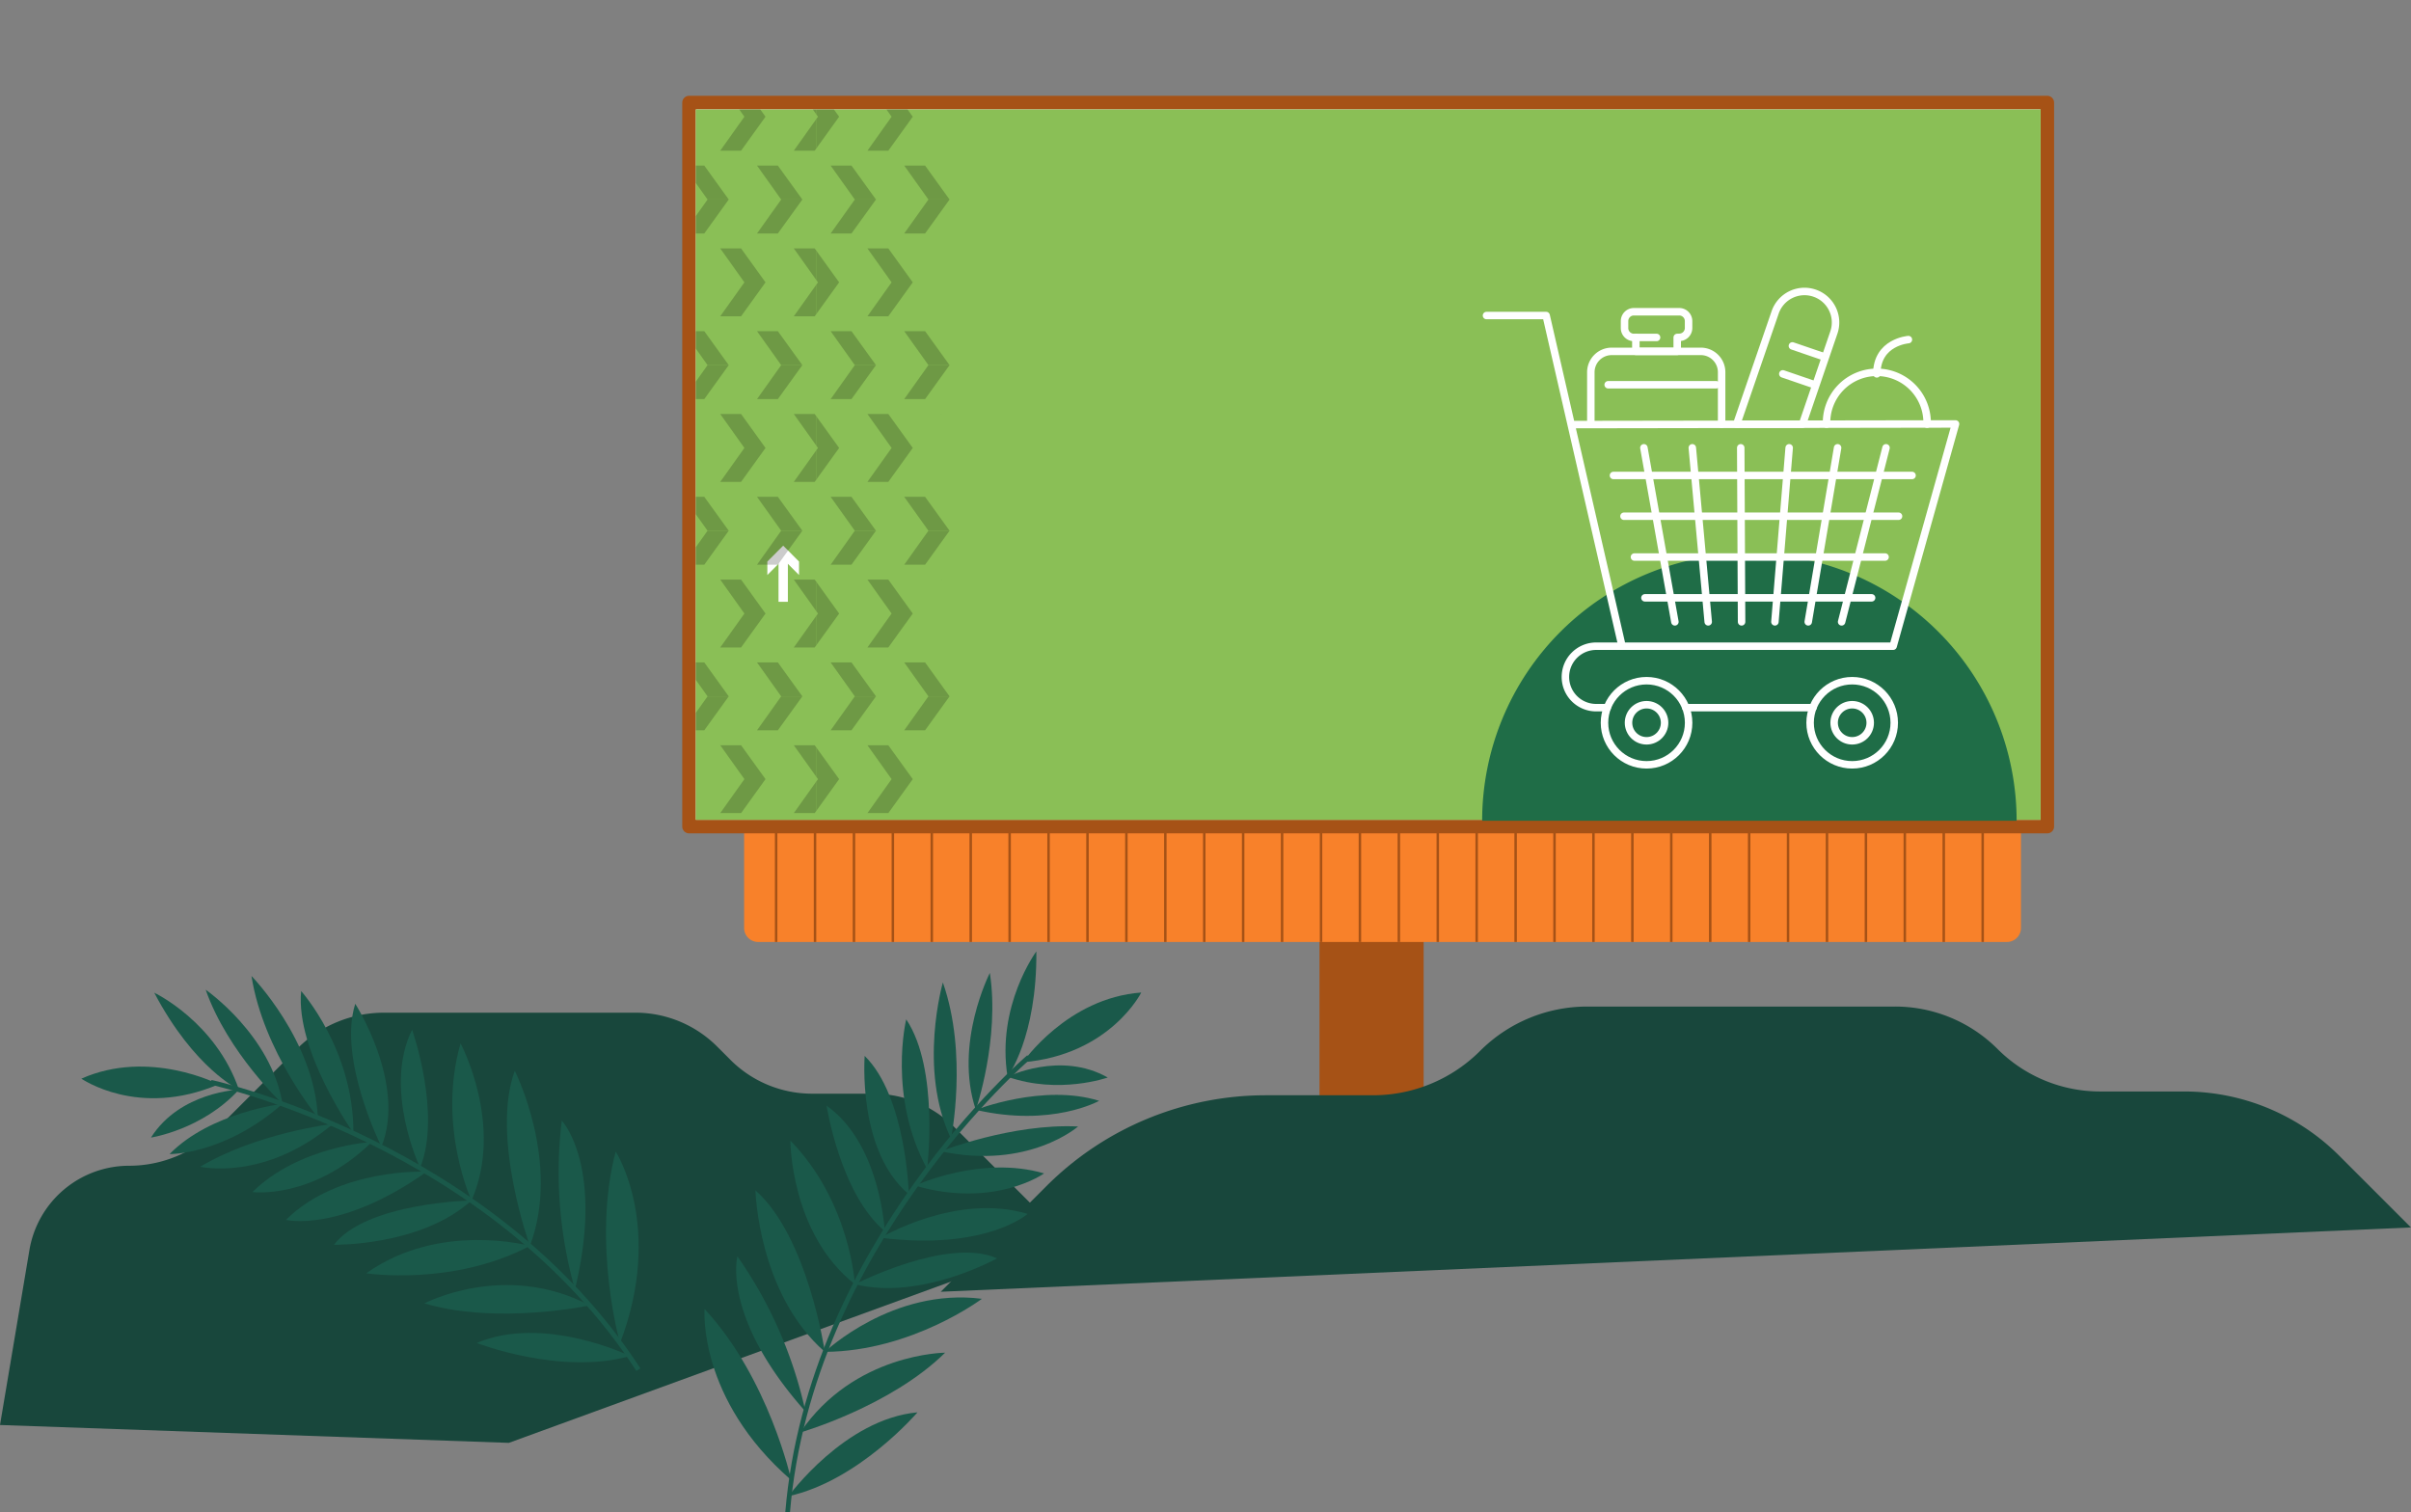 <svg xmlns="http://www.w3.org/2000/svg" xmlns:xlink="http://www.w3.org/1999/xlink" viewBox="0 0 515.79 323.58">
  <rect x="0" y="0" width="515.79" height="323.58" fill="#808080" stroke="none"/>
  <defs>
    <clipPath id="billboard6-a">
      <polygon points="204.85 147.24 192.29 175.4 148.85 175.4 148.85 23.42 195.62 23.42 205.75 40.13 199.71 49.6 198.51 66.98 206.95 78.08 197.44 96.04 206.13 112.81 196.84 134.88 204.85 147.24" fill="none"/>
    </clipPath>
    <clipPath id="billboard6-b">
      <rect x="206.17" y="7.26" width="31.5" height="35.43" fill="none"/>
    </clipPath>
    <clipPath id="billboard6-c">
      <rect x="206.17" y="42.69" width="31.5" height="35.43" fill="none"/>
    </clipPath>
    <clipPath id="billboard6-d">
      <rect x="206.17" y="78.13" width="31.5" height="35.43" fill="none"/>
    </clipPath>
    <clipPath id="billboard6-e">
      <rect x="206.17" y="113.56" width="31.5" height="35.43" fill="none"/>
    </clipPath>
    <clipPath id="billboard6-f">
      <rect x="206.17" y="148.99" width="31.5" height="35.43" fill="none"/>
    </clipPath>
    <clipPath id="billboard6-g">
      <rect x="174.67" y="7.26" width="31.5" height="35.43" fill="none"/>
    </clipPath>
    <clipPath id="billboard6-h">
      <rect x="174.67" y="42.69" width="31.5" height="35.43" fill="none"/>
    </clipPath>
    <clipPath id="billboard6-i">
      <rect x="174.67" y="78.13" width="31.5" height="35.43" fill="none"/>
    </clipPath>
    <clipPath id="billboard6-j">
      <rect x="174.67" y="113.56" width="31.5" height="35.43" fill="none"/>
    </clipPath>
    <clipPath id="billboard6-k">
      <rect x="174.67" y="148.99" width="31.5" height="35.43" fill="none"/>
    </clipPath>
    <clipPath id="billboard6-l">
      <rect x="143.18" y="7.26" width="31.5" height="35.43" fill="none"/>
    </clipPath>
    <clipPath id="billboard6-m">
      <rect x="143.18" y="42.69" width="31.5" height="35.43" fill="none"/>
    </clipPath>
    <clipPath id="billboard6-n">
      <rect x="143.18" y="78.13" width="31.5" height="35.43" fill="none"/>
    </clipPath>
    <clipPath id="billboard6-o">
      <rect x="143.18" y="113.56" width="31.5" height="35.43" fill="none"/>
    </clipPath>
    <clipPath id="billboard6-p">
      <rect x="143.18" y="148.99" width="31.5" height="35.43" fill="none"/>
    </clipPath>
  </defs>
  <g style="isolation: isolate">
    <g>
      <g>
        <path d="M108.86,308.71,0,304.89l6.29-37.41a21.64,21.64,0,0,1,21.35-18.06h0a26.31,26.31,0,0,0,18.6-7.71l17.34-17.34a26.34,26.34,0,0,1,18.61-7.7h53.74a24.71,24.71,0,0,1,17.47,7.23l2.9,2.9A24.68,24.68,0,0,0,173.77,234h13a24.7,24.7,0,0,1,17.48,7.24l23.94,23.94Z" fill="#18473c"/>
        <g>
          <path d="M136.14,293.33l.86-.55c-31.42-48.41-91.16-61.59-91.76-61.71l-.21,1C45.62,232.19,105,245.29,136.14,293.33Z" fill="#1a594a"/>
          <path d="M132.64,287.39s-6.07-21.45-.93-41C131.71,246.34,142.13,262.5,132.64,287.39Z" fill="#1a594a"/>
          <path d="M123,275.87a92,92,0,0,1-2.82-36.11S129.37,249.47,123,275.87Z" fill="#1a594a"/>
          <path d="M100.87,256.85s-7.41-16-2.34-33.61C98.53,223.24,107.92,240.79,100.87,256.85Z" fill="#1a594a"/>
          <path d="M113.36,266.57s-8.43-23.43-3.23-37.46C110.13,229.11,120.08,248.76,113.36,266.57Z" fill="#1a594a"/>
          <path d="M126.15,279.3s-19.66,4.21-35.36-.43C90.79,278.87,108,269.77,126.15,279.3Z" fill="#1a594a"/>
          <path d="M134.78,290.13s-18.34-8.92-32.79-2.79C102,287.34,119.92,294.33,134.78,290.13Z" fill="#1a594a"/>
          <path d="M113.36,266.57s-19.31-5.31-35,5.86C78.39,272.43,96.86,275.27,113.36,266.57Z" fill="#1a594a"/>
          <path d="M100.87,256.85s-22.5.43-29.43,9.48C71.44,266.33,90.06,266.66,100.87,256.85Z" fill="#1a594a"/>
          <path d="M89.88,249.85s-8-16.86-1.72-29.53C88.16,220.32,94.51,238.26,89.88,249.85Z" fill="#1a594a"/>
          <path d="M81.6,245.34S72.24,226.67,76,214.77C76,214.77,87,231.89,81.6,245.34Z" fill="#1a594a"/>
          <path d="M91.31,250.69S72.47,249.78,61.18,261C61.18,261,72.71,263.83,91.31,250.69Z" fill="#1a594a"/>
          <path d="M46.76,232s-14.84-7.67-29.36-1.21C17.4,230.74,29.55,239.36,46.76,232Z" fill="#1a594a"/>
          <path d="M51.12,233.14S41.58,228.69,33,212.4C33,212.4,46.12,218.59,51.12,233.14Z" fill="#1a594a"/>
          <path d="M60.44,236.17S48.74,225.27,44,211.76C44,211.76,58,221.42,60.44,236.17Z" fill="#1a594a"/>
          <path d="M68,239.09S56.33,225,53.8,208.82C53.8,208.82,67.27,222.62,68,239.09Z" fill="#1a594a"/>
          <path d="M75.6,242.4s-12.43-17.57-11.17-30.35C64.43,212.05,75.7,224.63,75.6,242.4Z" fill="#1a594a"/>
          <path d="M51.12,233.14s-12.6.42-18.82,10.25C32.3,243.39,43.29,241.72,51.12,233.14Z" fill="#1a594a"/>
          <path d="M60.44,236.17S45,238,36.28,246.92C36.28,246.92,47.94,247.14,60.44,236.17Z" fill="#1a594a"/>
          <path d="M71.25,240.45s-16.21,1.9-28.41,9.18C42.84,249.63,56.55,252.86,71.25,240.45Z" fill="#1a594a"/>
          <path d="M79.58,244.31S64,245.22,54,255.05C54,255.05,66.87,256.75,79.58,244.31Z" fill="#1a594a"/>
        </g>
      </g>
      <g>
        <polygon points="345.12 131.46 338.27 124.61 304.56 158.33 304.56 123.14 282.28 123.14 282.28 158.33 248.56 124.61 241.72 131.46 282.28 172.03 282.28 260.68 304.56 260.68 304.56 172.03 345.12 131.46" fill="#a65216"/>
        <path d="M429.38,201.54H162.19a3,3,0,0,1-3-3V176.85H147.63V66H438.68v110.9h-6.33v21.72A3,3,0,0,1,429.38,201.54Z" fill="#f8812a"/>
        <rect x="147.41" y="21.95" width="290.57" height="154.9" fill="#fff" stroke="#a65216" stroke-linejoin="round" stroke-width="2.91"/>
        <g>
          <line x1="166.04" y1="177.33" x2="166.04" y2="201.54" fill="none" stroke="#a65216" stroke-miterlimit="10" stroke-width="0.53"/>
          <line x1="174.36" y1="177.33" x2="174.36" y2="201.54" fill="none" stroke="#a65216" stroke-miterlimit="10" stroke-width="0.53"/>
          <line x1="182.69" y1="177.33" x2="182.69" y2="201.54" fill="none" stroke="#a65216" stroke-miterlimit="10" stroke-width="0.53"/>
          <line x1="191.01" y1="177.33" x2="191.01" y2="201.54" fill="none" stroke="#a65216" stroke-miterlimit="10" stroke-width="0.53"/>
          <line x1="199.34" y1="177.33" x2="199.34" y2="201.54" fill="none" stroke="#a65216" stroke-miterlimit="10" stroke-width="0.53"/>
          <line x1="207.67" y1="177.33" x2="207.67" y2="201.54" fill="none" stroke="#a65216" stroke-miterlimit="10" stroke-width="0.53"/>
          <line x1="215.99" y1="177.33" x2="215.99" y2="201.54" fill="none" stroke="#a65216" stroke-miterlimit="10" stroke-width="0.53"/>
          <line x1="224.32" y1="177.33" x2="224.32" y2="201.54" fill="none" stroke="#a65216" stroke-miterlimit="10" stroke-width="0.53"/>
          <line x1="232.65" y1="177.33" x2="232.65" y2="201.54" fill="none" stroke="#a65216" stroke-miterlimit="10" stroke-width="0.53"/>
          <line x1="240.97" y1="177.33" x2="240.97" y2="201.54" fill="none" stroke="#a65216" stroke-miterlimit="10" stroke-width="0.53"/>
          <line x1="249.3" y1="177.33" x2="249.3" y2="201.54" fill="none" stroke="#a65216" stroke-miterlimit="10" stroke-width="0.53"/>
          <line x1="257.63" y1="177.33" x2="257.63" y2="201.54" fill="none" stroke="#a65216" stroke-miterlimit="10" stroke-width="0.53"/>
          <line x1="265.95" y1="177.33" x2="265.95" y2="201.54" fill="none" stroke="#a65216" stroke-miterlimit="10" stroke-width="0.53"/>
          <line x1="274.28" y1="177.33" x2="274.28" y2="201.54" fill="none" stroke="#a65216" stroke-miterlimit="10" stroke-width="0.53"/>
          <line x1="282.61" y1="177.33" x2="282.61" y2="201.54" fill="none" stroke="#a65216" stroke-miterlimit="10" stroke-width="0.53"/>
          <line x1="290.93" y1="177.33" x2="290.93" y2="201.54" fill="none" stroke="#a65216" stroke-miterlimit="10" stroke-width="0.53"/>
          <line x1="299.26" y1="177.33" x2="299.26" y2="201.54" fill="none" stroke="#a65216" stroke-miterlimit="10" stroke-width="0.53"/>
          <line x1="307.59" y1="177.33" x2="307.59" y2="201.54" fill="none" stroke="#a65216" stroke-miterlimit="10" stroke-width="0.53"/>
          <line x1="315.91" y1="177.33" x2="315.91" y2="201.54" fill="none" stroke="#a65216" stroke-miterlimit="10" stroke-width="0.53"/>
          <line x1="324.24" y1="177.33" x2="324.24" y2="201.54" fill="none" stroke="#a65216" stroke-miterlimit="10" stroke-width="0.53"/>
          <line x1="332.56" y1="177.33" x2="332.56" y2="201.54" fill="none" stroke="#a65216" stroke-miterlimit="10" stroke-width="0.53"/>
          <line x1="340.89" y1="177.33" x2="340.89" y2="201.54" fill="none" stroke="#a65216" stroke-miterlimit="10" stroke-width="0.53"/>
          <line x1="349.22" y1="177.33" x2="349.22" y2="201.54" fill="none" stroke="#a65216" stroke-miterlimit="10" stroke-width="0.53"/>
          <line x1="357.54" y1="177.33" x2="357.54" y2="201.54" fill="none" stroke="#a65216" stroke-miterlimit="10" stroke-width="0.53"/>
          <line x1="365.87" y1="177.33" x2="365.87" y2="201.54" fill="none" stroke="#a65216" stroke-miterlimit="10" stroke-width="0.53"/>
          <line x1="374.2" y1="177.33" x2="374.2" y2="201.54" fill="none" stroke="#a65216" stroke-miterlimit="10" stroke-width="0.53"/>
          <line x1="382.52" y1="177.33" x2="382.52" y2="201.54" fill="none" stroke="#a65216" stroke-miterlimit="10" stroke-width="0.53"/>
          <line x1="390.85" y1="177.33" x2="390.85" y2="201.54" fill="none" stroke="#a65216" stroke-miterlimit="10" stroke-width="0.53"/>
          <line x1="399.18" y1="177.33" x2="399.18" y2="201.54" fill="none" stroke="#a65216" stroke-miterlimit="10" stroke-width="0.53"/>
          <line x1="407.5" y1="177.33" x2="407.5" y2="201.54" fill="none" stroke="#a65216" stroke-miterlimit="10" stroke-width="0.53"/>
          <line x1="415.83" y1="177.33" x2="415.83" y2="201.54" fill="none" stroke="#a65216" stroke-miterlimit="10" stroke-width="0.53"/>
          <line x1="424.16" y1="177.33" x2="424.16" y2="201.54" fill="none" stroke="#a65216" stroke-miterlimit="10" stroke-width="0.53"/>
        </g>
      </g>
      <path d="M201.26,276.38l22.6-22.6a66.37,66.37,0,0,1,46.93-19.44h22.95a32.4,32.4,0,0,0,22.9-9.49h0a32.4,32.4,0,0,1,22.91-9.49h65.86a31,31,0,0,1,21.93,9.08h0a31,31,0,0,0,21.93,9.09h18a46.89,46.89,0,0,1,33.15,13.73l15.36,15.36Z" fill="#18473c"/>
      <g>
        <path d="M169,323.58l-1-.08c4.85-57.51,51.3-97.32,51.77-97.72l.66.79C220,227,173.82,266.51,169,323.58Z" fill="#1a594a"/>
        <path d="M169.28,316.69s-4.77-21.77-18.55-36.62C150.73,280.07,149.17,299.23,169.28,316.69Z" fill="#1a594a"/>
        <path d="M172.31,302a91.91,91.91,0,0,0-14.55-33.18S154.27,281.71,172.31,302Z" fill="#1a594a"/>
        <path d="M182.89,274.77s-1-17.62-13.81-30.73C169.08,244,169.08,263.94,182.89,274.77Z" fill="#1a594a"/>
        <path d="M176.46,289.24s-3.63-24.64-14.84-34.55C161.62,254.69,162.13,276.71,176.46,289.24Z" fill="#1a594a"/>
        <path d="M171.19,306.5s19.32-5.57,31-17.08C202.16,289.42,182.7,289.52,171.19,306.5Z" fill="#1a594a"/>
        <path d="M168.69,320.12s12-16.52,27.59-17.94C196.28,302.18,183.78,316.81,168.69,320.12Z" fill="#1a594a"/>
        <path d="M176.46,289.24s14.52-13.8,33.6-11.35C210.06,277.89,195.11,289.12,176.46,289.24Z" fill="#1a594a"/>
        <path d="M182.89,274.77s20-10.24,30.41-5.53C213.3,269.24,197,278.32,182.89,274.77Z" fill="#1a594a"/>
        <path d="M189.27,263.42s-.87-18.66-12.43-26.85C176.84,236.57,179.72,255.38,189.27,263.42Z" fill="#1a594a"/>
        <path d="M194.43,255.53s-.55-20.88-9.45-29.61C185,225.92,183.34,246.21,194.43,255.53Z" fill="#1a594a"/>
        <path d="M188.41,264.83s16.17-9.69,31.43-5.11C219.84,259.72,211,267.63,188.41,264.83Z" fill="#1a594a"/>
        <path d="M218.83,227.28s9.46-13.76,25.32-14.92C244.15,212.36,237.51,225.69,218.83,227.28Z" fill="#1a594a"/>
        <path d="M215.55,230.38s6.31-8.42,6.16-26.82C221.71,203.56,213.09,215.2,215.55,230.38Z" fill="#1a594a"/>
        <path d="M208.76,237.46s5.17-15.13,3-29.3C211.77,208.16,204,223.31,208.76,237.46Z" fill="#1a594a"/>
        <path d="M203.45,243.62s3.67-18-1.74-33.41C201.71,210.21,196.34,228.74,203.45,243.62Z" fill="#1a594a"/>
        <path d="M198.34,250.1s2.67-21.36-4.47-32C193.87,218.08,189.86,234.49,198.34,250.1Z" fill="#1a594a"/>
        <path d="M215.55,230.38s11.31-5.57,21.43.16C237,230.54,226.51,234.25,215.55,230.38Z" fill="#1a594a"/>
        <path d="M208.76,237.46s14.44-5.67,26.38-1.93C235.14,235.53,225,241.23,208.76,237.46Z" fill="#1a594a"/>
        <path d="M201.26,246.33s15.19-6,29.38-5.31C230.64,241,220.07,250.34,201.26,246.33Z" fill="#1a594a"/>
        <path d="M195.74,253.67s14.17-6.56,27.62-2.61C223.36,251.06,212.81,258.63,195.74,253.67Z" fill="#1a594a"/>
      </g>
      <rect x="148.85" y="23.42" width="287.7" height="151.99" fill="#8abf56"/>
      <g>
        <line x1="167.55" y1="128.76" x2="167.55" y2="116.76" fill="#fff"/>
        <g>
          <line x1="167.55" y1="128.76" x2="167.55" y2="119.04" fill="none" stroke="#fff" stroke-miterlimit="10" stroke-width="2"/>
          <polygon points="170.94 123.03 167.55 119.63 164.16 123.03 164.16 120.15 167.55 116.75 170.94 120.15 170.94 123.03" fill="#fff"/>
        </g>
      </g>
      <path d="M317.08,175.6a57.17,57.17,0,0,1,114.34,0" fill="#1f6d47"/>
      <g>
        <polyline points="318.01 67.51 330.77 67.51 347.01 138.26 405 138.26 418.35 90.71 336.12 90.84" fill="none" stroke="#fff" stroke-linecap="round" stroke-linejoin="round" stroke-width="1.6"/>
        <g>
          <path d="M385.61,90.76l-14.08,0,8.23-23.92a6.64,6.64,0,0,1,8.43-4.12h0a6.63,6.63,0,0,1,4.13,8.43Z" fill="none" stroke="#fff" stroke-linecap="round" stroke-linejoin="round" stroke-width="1.6"/>
          <line x1="388.2" y1="82.32" x2="381.4" y2="79.99" fill="none" stroke="#fff" stroke-linecap="round" stroke-linejoin="round" stroke-width="1.6"/>
          <line x1="383.45" y1="74.01" x2="390.25" y2="76.34" fill="none" stroke="#fff" stroke-linecap="round" stroke-linejoin="round" stroke-width="1.6"/>
        </g>
        <g>
          <g>
            <path d="M340.33,90.79V79.63a4.46,4.46,0,0,1,4.46-4.45h19.07a4.45,4.45,0,0,1,4.45,4.45V90.79" fill="none" stroke="#fff" stroke-linecap="round" stroke-linejoin="round" stroke-width="1.6"/>
            <polyline points="358.81 72.2 358.81 75.18 349.96 75.18 349.96 72.2" fill="none" stroke="#fff" stroke-linecap="round" stroke-linejoin="round" stroke-width="1.6"/>
            <path d="M354.39,72.2h-4.85a2,2,0,0,1-2-2V68.7a2,2,0,0,1,2-2h9.7a2,2,0,0,1,2,2v1.48a2,2,0,0,1-2,2" fill="none" stroke="#fff" stroke-linecap="round" stroke-linejoin="round" stroke-width="1.6"/>
          </g>
          <line x1="344.04" y1="82.32" x2="367.14" y2="82.32" fill="none" stroke="#fff" stroke-linecap="round" stroke-linejoin="round" stroke-width="1.6"/>
        </g>
        <g>
          <path d="M390.76,90.75a10.76,10.76,0,1,1,21.51,0" fill="none" stroke="#fff" stroke-linecap="round" stroke-linejoin="round" stroke-width="1.6"/>
          <path d="M408.27,72.66s-6.76.49-6.76,7.33" fill="none" stroke="#fff" stroke-linecap="round" stroke-linejoin="round" stroke-width="1.6"/>
        </g>
        <g>
          <line x1="360.65" y1="151.41" x2="387.85" y2="151.41" fill="none" stroke="#fff" stroke-linecap="round" stroke-linejoin="round" stroke-width="1.6"/>
          <path d="M347,138.26h-5.54a6.58,6.58,0,0,0-6.57,6.58h0a6.57,6.57,0,0,0,6.57,6.57h2.38" fill="none" stroke="#fff" stroke-linecap="round" stroke-linejoin="round" stroke-width="1.6"/>
          <g>
            <circle cx="352.25" cy="154.64" r="9" fill="none" stroke="#fff" stroke-linecap="round" stroke-linejoin="round" stroke-width="1.6"/>
            <circle cx="352.25" cy="154.64" r="3.86" fill="none" stroke="#fff" stroke-linecap="round" stroke-linejoin="round" stroke-width="1.6"/>
          </g>
          <g>
            <circle cx="396.24" cy="154.64" r="9" fill="none" stroke="#fff" stroke-linecap="round" stroke-linejoin="round" stroke-width="1.6"/>
            <circle cx="396.24" cy="154.64" r="3.86" fill="none" stroke="#fff" stroke-linecap="round" stroke-linejoin="round" stroke-width="1.6"/>
          </g>
        </g>
        <g>
          <g>
            <line x1="345.17" y1="101.73" x2="409.05" y2="101.73" fill="none" stroke="#fff" stroke-linecap="round" stroke-linejoin="round" stroke-width="1.6"/>
            <line x1="347.42" y1="110.45" x2="406.16" y2="110.45" fill="none" stroke="#fff" stroke-linecap="round" stroke-linejoin="round" stroke-width="1.6"/>
            <line x1="349.66" y1="119.18" x2="403.28" y2="119.18" fill="none" stroke="#fff" stroke-linecap="round" stroke-linejoin="round" stroke-width="1.6"/>
            <line x1="351.9" y1="127.91" x2="400.4" y2="127.91" fill="none" stroke="#fff" stroke-linecap="round" stroke-linejoin="round" stroke-width="1.6"/>
          </g>
          <g>
            <line x1="351.68" y1="95.81" x2="358.31" y2="133.05" fill="none" stroke="#fff" stroke-linecap="round" stroke-linejoin="round" stroke-width="1.6"/>
            <line x1="362.04" y1="95.81" x2="365.44" y2="133.05" fill="none" stroke="#fff" stroke-linecap="round" stroke-linejoin="round" stroke-width="1.6"/>
            <line x1="372.4" y1="95.81" x2="372.58" y2="133.05" fill="none" stroke="#fff" stroke-linecap="round" stroke-linejoin="round" stroke-width="1.6"/>
            <line x1="382.76" y1="95.81" x2="379.71" y2="133.05" fill="none" stroke="#fff" stroke-linecap="round" stroke-linejoin="round" stroke-width="1.6"/>
            <line x1="393.12" y1="95.81" x2="386.84" y2="133.05" fill="none" stroke="#fff" stroke-linecap="round" stroke-linejoin="round" stroke-width="1.6"/>
            <line x1="403.48" y1="95.81" x2="393.98" y2="133.05" fill="none" stroke="#fff" stroke-linecap="round" stroke-linejoin="round" stroke-width="1.6"/>
          </g>
        </g>
      </g>
      <g opacity="0.2" style="mix-blend-mode: soft-light">
        <g clip-path="url(#billboard6-a)">
          <g clip-path="url(#billboard6-b)">
            <polygon points="229.41 49.95 234.64 42.69 229.41 35.43 224.94 35.43 230.11 42.69 224.94 49.95 229.41 49.95"/>
            <polygon points="213.66 49.95 218.89 42.69 213.66 35.43 209.19 35.43 214.36 42.69 209.19 49.95 213.66 49.95"/>
            <polygon points="237.28 32.24 242.51 24.97 237.28 17.72 232.81 17.72 237.99 24.97 232.81 32.24 237.28 32.24"/>
            <polygon points="221.53 32.24 226.76 24.97 221.53 17.72 217.07 17.72 222.24 24.97 217.07 32.24 221.53 32.24"/>
            <polygon points="205.78 32.24 211.02 24.97 205.78 17.72 201.32 17.72 206.49 24.97 201.32 32.24 205.78 32.24"/>
            <polygon points="229.41 14.52 234.64 7.26 229.41 0 224.94 0 230.11 7.26 224.94 14.52 229.41 14.52"/>
            <polygon points="213.66 14.52 218.89 7.26 213.66 0 209.19 0 214.36 7.26 209.19 14.52 213.66 14.52"/>
          </g>
          <g clip-path="url(#billboard6-c)">
            <polygon points="229.41 85.39 234.64 78.12 229.41 70.86 224.94 70.86 230.11 78.12 224.94 85.39 229.41 85.39"/>
            <polygon points="213.66 85.39 218.89 78.12 213.66 70.86 209.19 70.86 214.36 78.12 209.19 85.39 213.66 85.39"/>
            <polygon points="237.28 67.67 242.51 60.41 237.28 53.15 232.81 53.15 237.99 60.41 232.81 67.67 237.28 67.67"/>
            <polygon points="221.53 67.67 226.76 60.41 221.53 53.15 217.07 53.15 222.24 60.41 217.07 67.67 221.53 67.67"/>
            <polygon points="205.78 67.67 211.02 60.41 205.78 53.15 201.32 53.15 206.49 60.41 201.32 67.67 205.78 67.67"/>
            <polygon points="229.41 49.95 234.64 42.69 229.41 35.43 224.94 35.43 230.11 42.69 224.94 49.95 229.41 49.95"/>
            <polygon points="213.66 49.95 218.89 42.69 213.66 35.43 209.19 35.43 214.36 42.69 209.19 49.95 213.66 49.95"/>
          </g>
          <g clip-path="url(#billboard6-d)">
            <polygon points="229.41 120.82 234.64 113.55 229.41 106.3 224.94 106.3 230.11 113.55 224.94 120.82 229.41 120.82"/>
            <polygon points="213.66 120.82 218.89 113.55 213.66 106.3 209.19 106.3 214.36 113.55 209.19 120.82 213.66 120.82"/>
            <polygon points="237.28 103.1 242.51 95.84 237.28 88.58 232.81 88.58 237.99 95.84 232.81 103.1 237.28 103.1"/>
            <polygon points="221.53 103.1 226.76 95.84 221.53 88.58 217.07 88.58 222.24 95.84 217.07 103.1 221.53 103.1"/>
            <polygon points="205.78 103.1 211.02 95.84 205.78 88.58 201.32 88.58 206.49 95.84 201.32 103.1 205.78 103.1"/>
            <polygon points="229.41 85.39 234.64 78.12 229.41 70.86 224.94 70.86 230.11 78.12 224.94 85.39 229.41 85.39"/>
            <polygon points="213.66 85.39 218.89 78.12 213.66 70.86 209.19 70.86 214.36 78.12 209.19 85.39 213.66 85.39"/>
          </g>
          <g clip-path="url(#billboard6-e)">
            <polygon points="229.41 156.25 234.64 148.99 229.41 141.73 224.94 141.73 230.11 148.99 224.94 156.25 229.41 156.25"/>
            <polygon points="213.66 156.25 218.89 148.99 213.66 141.73 209.19 141.73 214.36 148.99 209.19 156.25 213.66 156.25"/>
            <polygon points="237.28 138.53 242.51 131.27 237.28 124.01 232.81 124.01 237.99 131.27 232.81 138.53 237.28 138.53"/>
            <polygon points="221.53 138.53 226.76 131.27 221.53 124.01 217.07 124.01 222.24 131.27 217.07 138.53 221.53 138.53"/>
            <polygon points="205.78 138.53 211.02 131.27 205.78 124.01 201.32 124.01 206.49 131.27 201.32 138.53 205.78 138.53"/>
            <polygon points="229.41 120.82 234.64 113.55 229.41 106.3 224.94 106.3 230.11 113.55 224.94 120.82 229.41 120.82"/>
            <polygon points="213.66 120.82 218.89 113.55 213.66 106.3 209.19 106.3 214.36 113.55 209.19 120.82 213.66 120.82"/>
          </g>
          <g clip-path="url(#billboard6-f)">
            <polygon points="229.41 191.68 234.64 184.42 229.41 177.16 224.94 177.16 230.11 184.42 224.94 191.68 229.41 191.68"/>
            <polygon points="213.66 191.68 218.89 184.42 213.66 177.16 209.19 177.16 214.36 184.42 209.19 191.68 213.66 191.68"/>
            <polygon points="237.28 173.97 242.51 166.7 237.28 159.45 232.81 159.45 237.99 166.7 232.81 173.97 237.28 173.97"/>
            <polygon points="221.53 173.97 226.76 166.7 221.53 159.45 217.07 159.45 222.24 166.7 217.07 173.97 221.53 173.97"/>
            <polygon points="205.78 173.97 211.02 166.7 205.78 159.45 201.32 159.45 206.49 166.7 201.32 173.97 205.78 173.97"/>
            <polygon points="229.41 156.25 234.64 148.99 229.41 141.73 224.94 141.73 230.11 148.99 224.94 156.25 229.41 156.25"/>
            <polygon points="213.66 156.25 218.89 148.99 213.66 141.73 209.19 141.73 214.36 148.99 209.19 156.25 213.66 156.25"/>
          </g>
          <g clip-path="url(#billboard6-g)">
            <polygon points="197.91 49.95 203.14 42.69 197.91 35.43 193.44 35.43 198.62 42.69 193.44 49.95 197.91 49.95"/>
            <polygon points="182.16 49.95 187.4 42.69 182.16 35.43 177.7 35.43 182.87 42.69 177.7 49.95 182.16 49.95"/>
            <polygon points="205.78 32.24 211.02 24.97 205.78 17.72 201.32 17.72 206.49 24.97 201.32 32.24 205.78 32.24"/>
            <polygon points="190.04 32.24 195.27 24.97 190.04 17.72 185.57 17.72 190.74 24.97 185.57 32.24 190.04 32.24"/>
            <polygon points="174.29 32.24 179.52 24.97 174.29 17.72 169.82 17.72 174.99 24.97 169.82 32.24 174.29 32.24"/>
            <polygon points="197.91 14.52 203.14 7.26 197.91 0 193.44 0 198.62 7.26 193.44 14.52 197.91 14.52"/>
            <polygon points="182.16 14.52 187.4 7.26 182.16 0 177.7 0 182.87 7.26 177.7 14.52 182.16 14.52"/>
          </g>
          <g clip-path="url(#billboard6-h)">
            <polygon points="197.91 85.39 203.14 78.12 197.91 70.86 193.44 70.86 198.62 78.12 193.44 85.39 197.91 85.39"/>
            <polygon points="182.16 85.39 187.4 78.12 182.16 70.86 177.7 70.86 182.87 78.12 177.7 85.39 182.16 85.39"/>
            <polygon points="205.78 67.67 211.02 60.41 205.78 53.15 201.32 53.15 206.49 60.41 201.32 67.67 205.78 67.67"/>
            <polygon points="190.04 67.67 195.27 60.41 190.04 53.15 185.57 53.15 190.74 60.41 185.57 67.67 190.04 67.67"/>
            <polygon points="174.29 67.67 179.52 60.41 174.29 53.15 169.82 53.15 174.99 60.41 169.82 67.67 174.29 67.67"/>
            <polygon points="197.91 49.95 203.14 42.69 197.91 35.43 193.44 35.43 198.62 42.69 193.44 49.95 197.91 49.95"/>
            <polygon points="182.16 49.95 187.4 42.69 182.16 35.43 177.7 35.43 182.87 42.69 177.7 49.95 182.16 49.95"/>
          </g>
          <g clip-path="url(#billboard6-i)">
            <polygon points="197.91 120.82 203.14 113.55 197.91 106.3 193.44 106.3 198.62 113.55 193.44 120.82 197.91 120.82"/>
            <polygon points="182.16 120.82 187.4 113.55 182.16 106.3 177.7 106.3 182.87 113.55 177.7 120.82 182.16 120.82"/>
            <polygon points="205.78 103.1 211.02 95.84 205.78 88.58 201.32 88.58 206.49 95.84 201.32 103.1 205.78 103.1"/>
            <polygon points="190.04 103.1 195.27 95.84 190.04 88.58 185.57 88.58 190.74 95.84 185.57 103.1 190.04 103.1"/>
            <polygon points="174.29 103.1 179.52 95.84 174.29 88.58 169.82 88.58 174.99 95.84 169.82 103.1 174.29 103.1"/>
            <polygon points="197.91 85.39 203.14 78.12 197.91 70.86 193.44 70.86 198.62 78.12 193.44 85.39 197.91 85.39"/>
            <polygon points="182.16 85.39 187.4 78.12 182.16 70.86 177.7 70.86 182.87 78.12 177.7 85.39 182.16 85.39"/>
          </g>
          <g clip-path="url(#billboard6-j)">
            <polygon points="197.91 156.25 203.14 148.99 197.91 141.73 193.44 141.73 198.62 148.99 193.44 156.25 197.91 156.25"/>
            <polygon points="182.16 156.25 187.4 148.99 182.16 141.73 177.7 141.73 182.87 148.99 177.7 156.25 182.16 156.25"/>
            <polygon points="205.78 138.53 211.02 131.27 205.78 124.01 201.32 124.01 206.49 131.27 201.32 138.53 205.78 138.53"/>
            <polygon points="190.04 138.53 195.27 131.27 190.04 124.01 185.57 124.01 190.74 131.27 185.57 138.53 190.04 138.53"/>
            <polygon points="174.29 138.53 179.52 131.27 174.29 124.01 169.82 124.01 174.99 131.27 169.82 138.53 174.29 138.53"/>
            <polygon points="197.91 120.82 203.14 113.55 197.91 106.3 193.44 106.3 198.62 113.55 193.44 120.82 197.91 120.82"/>
            <polygon points="182.16 120.82 187.4 113.55 182.16 106.3 177.7 106.3 182.87 113.55 177.7 120.82 182.16 120.82"/>
          </g>
          <g clip-path="url(#billboard6-k)">
            <polygon points="197.91 191.68 203.14 184.42 197.91 177.16 193.44 177.16 198.62 184.42 193.44 191.68 197.91 191.68"/>
            <polygon points="182.16 191.68 187.4 184.42 182.16 177.16 177.7 177.16 182.87 184.42 177.7 191.68 182.16 191.68"/>
            <polygon points="205.78 173.97 211.02 166.7 205.78 159.45 201.32 159.45 206.49 166.7 201.32 173.97 205.78 173.97"/>
            <polygon points="190.04 173.97 195.27 166.7 190.04 159.45 185.57 159.45 190.74 166.7 185.57 173.97 190.04 173.97"/>
            <polygon points="174.29 173.97 179.52 166.7 174.29 159.45 169.82 159.45 174.99 166.7 169.82 173.97 174.29 173.97"/>
            <polygon points="197.91 156.25 203.14 148.99 197.91 141.73 193.44 141.73 198.62 148.99 193.44 156.25 197.91 156.25"/>
            <polygon points="182.16 156.25 187.4 148.99 182.16 141.73 177.7 141.73 182.87 148.99 177.7 156.25 182.16 156.25"/>
          </g>
          <g clip-path="url(#billboard6-l)">
            <polygon points="166.41 49.95 171.65 42.69 166.41 35.43 161.95 35.43 167.12 42.69 161.95 49.95 166.41 49.95"/>
            <polygon points="150.67 49.95 155.9 42.69 150.67 35.43 146.2 35.43 151.37 42.69 146.2 49.95 150.67 49.95"/>
            <polygon points="174.29 32.24 179.52 24.97 174.29 17.72 169.82 17.72 174.99 24.97 169.82 32.24 174.29 32.24"/>
            <polygon points="158.54 32.24 163.77 24.97 158.54 17.72 154.08 17.72 159.25 24.97 154.08 32.24 158.54 32.24"/>
            <polygon points="142.79 32.24 148.03 24.97 142.79 17.72 138.33 17.72 143.5 24.97 138.33 32.24 142.79 32.24"/>
            <polygon points="166.41 14.52 171.65 7.26 166.41 0 161.95 0 167.12 7.26 161.95 14.52 166.41 14.52"/>
            <polygon points="150.67 14.52 155.9 7.26 150.67 0 146.2 0 151.37 7.26 146.2 14.52 150.67 14.52"/>
          </g>
          <g clip-path="url(#billboard6-m)">
            <polygon points="166.41 85.39 171.65 78.12 166.41 70.86 161.95 70.86 167.12 78.12 161.95 85.39 166.41 85.39"/>
            <polygon points="150.67 85.39 155.9 78.12 150.67 70.86 146.2 70.86 151.37 78.12 146.2 85.39 150.67 85.39"/>
            <polygon points="174.29 67.67 179.52 60.41 174.29 53.15 169.82 53.15 174.99 60.41 169.82 67.67 174.29 67.67"/>
            <polygon points="158.54 67.67 163.77 60.41 158.54 53.15 154.08 53.15 159.25 60.41 154.08 67.67 158.54 67.67"/>
            <polygon points="142.79 67.67 148.03 60.41 142.79 53.15 138.33 53.15 143.5 60.41 138.33 67.67 142.79 67.67"/>
            <polygon points="166.41 49.95 171.65 42.69 166.41 35.43 161.95 35.43 167.12 42.69 161.95 49.95 166.41 49.95"/>
            <polygon points="150.67 49.95 155.9 42.69 150.67 35.43 146.2 35.43 151.37 42.69 146.2 49.95 150.67 49.95"/>
          </g>
          <g clip-path="url(#billboard6-n)">
            <polygon points="166.41 120.82 171.65 113.55 166.41 106.3 161.95 106.3 167.12 113.55 161.95 120.82 166.41 120.82"/>
            <polygon points="150.67 120.82 155.9 113.55 150.67 106.3 146.2 106.3 151.37 113.55 146.2 120.82 150.67 120.82"/>
            <polygon points="174.29 103.1 179.52 95.84 174.29 88.58 169.82 88.58 174.99 95.84 169.82 103.1 174.29 103.1"/>
            <polygon points="158.54 103.1 163.77 95.84 158.54 88.58 154.08 88.58 159.25 95.84 154.08 103.1 158.54 103.1"/>
            <polygon points="142.79 103.1 148.03 95.84 142.79 88.58 138.33 88.58 143.5 95.84 138.33 103.1 142.79 103.1"/>
            <polygon points="166.41 85.39 171.65 78.12 166.41 70.86 161.95 70.86 167.12 78.12 161.95 85.39 166.41 85.39"/>
            <polygon points="150.67 85.39 155.9 78.12 150.67 70.86 146.2 70.86 151.37 78.12 146.2 85.39 150.67 85.39"/>
          </g>
          <g clip-path="url(#billboard6-o)">
            <polygon points="166.41 156.25 171.65 148.99 166.41 141.73 161.95 141.73 167.12 148.99 161.95 156.25 166.41 156.25"/>
            <polygon points="150.67 156.25 155.9 148.99 150.67 141.73 146.2 141.73 151.37 148.99 146.2 156.25 150.67 156.25"/>
            <polygon points="174.29 138.53 179.52 131.27 174.29 124.01 169.82 124.01 174.99 131.27 169.82 138.53 174.29 138.53"/>
            <polygon points="158.54 138.53 163.77 131.27 158.54 124.01 154.08 124.01 159.25 131.27 154.08 138.53 158.54 138.53"/>
            <polygon points="142.79 138.53 148.03 131.27 142.79 124.01 138.33 124.01 143.5 131.27 138.33 138.53 142.79 138.53"/>
            <polygon points="166.41 120.82 171.65 113.55 166.41 106.3 161.95 106.3 167.12 113.55 161.95 120.82 166.41 120.82"/>
            <polygon points="150.67 120.82 155.9 113.55 150.67 106.3 146.2 106.3 151.37 113.55 146.2 120.82 150.67 120.82"/>
          </g>
          <g clip-path="url(#billboard6-p)">
            <polygon points="166.41 191.68 171.65 184.42 166.41 177.16 161.95 177.16 167.12 184.42 161.95 191.68 166.41 191.68"/>
            <polygon points="150.67 191.68 155.9 184.42 150.67 177.16 146.2 177.16 151.37 184.42 146.2 191.68 150.67 191.68"/>
            <polygon points="174.29 173.97 179.52 166.7 174.29 159.45 169.82 159.45 174.99 166.7 169.82 173.97 174.29 173.97"/>
            <polygon points="158.54 173.97 163.77 166.7 158.54 159.45 154.08 159.45 159.25 166.7 154.08 173.97 158.54 173.97"/>
            <polygon points="142.79 173.97 148.03 166.7 142.79 159.45 138.33 159.45 143.5 166.7 138.33 173.97 142.79 173.97"/>
            <polygon points="166.41 156.25 171.65 148.99 166.41 141.73 161.95 141.73 167.12 148.99 161.95 156.25 166.41 156.25"/>
            <polygon points="150.67 156.25 155.9 148.99 150.67 141.73 146.2 141.73 151.37 148.99 146.2 156.25 150.67 156.25"/>
          </g>
        </g>
      </g>
    </g>
  </g>
</svg>
